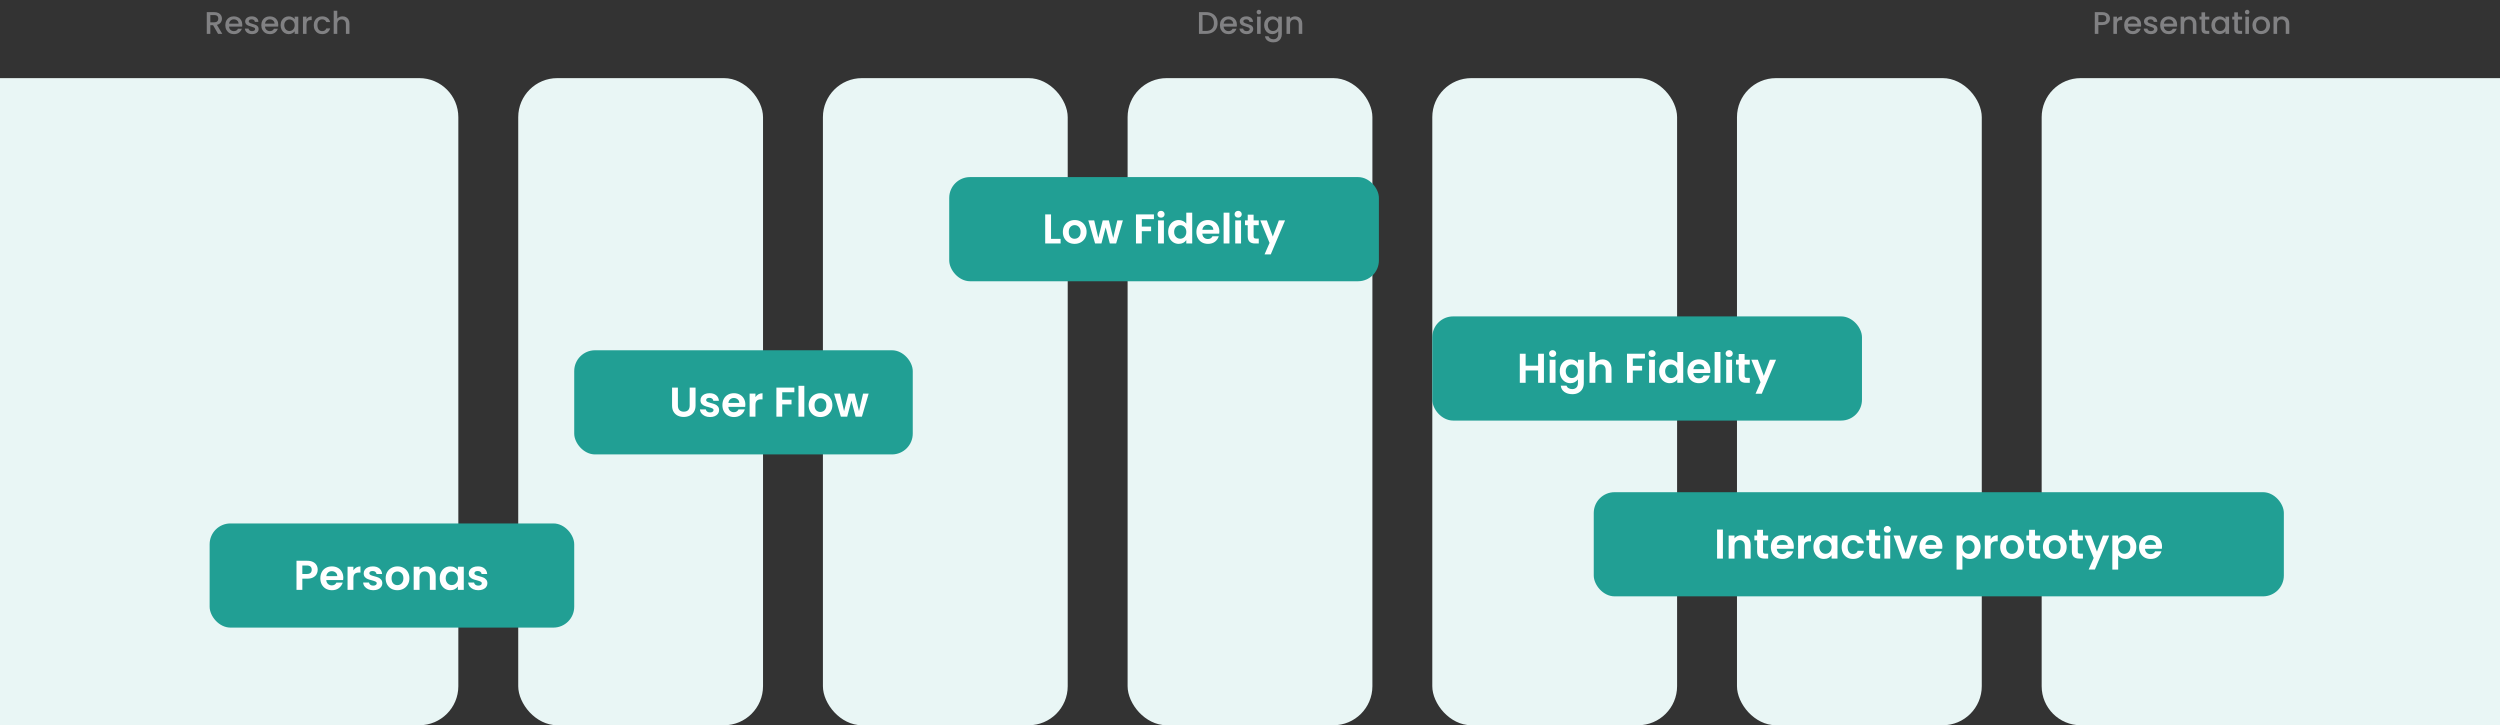 <svg width="1920" height="557" viewBox="0 0 1920 557" fill="none" xmlns="http://www.w3.org/2000/svg">
<rect x="0" y="0" width="1920" height="557" fill="#333333" stroke="none"/>
<g clip-path="url(#clip0_1638_24945)">
<path d="M0 60H322C338.569 60 352 73.431 352 90V527C352 543.569 338.569 557 322 557H0V60Z" fill="#E9F6F5"/>
<rect x="398" y="60" width="188" height="497" rx="30" fill="#E9F6F5"/>
<rect x="632" y="60" width="188" height="497" rx="30" fill="#E9F6F5"/>
<rect x="866" y="60" width="188" height="497" rx="30" fill="#E9F6F5"/>
<rect x="1100" y="60" width="188" height="497" rx="30" fill="#E9F6F5"/>
<rect x="1334" y="60" width="188" height="497" rx="30" fill="#E9F6F5"/>
<path d="M1920 60H1598C1581.43 60 1568 73.431 1568 90V527C1568 543.569 1581.43 557 1598 557H1920V60Z" fill="#E9F6F5"/>
</g>
<path d="M167.464 26L163.624 19.328H161.536V26H158.8V9.32H164.56C165.84 9.32 166.92 9.544 167.8 9.992C168.696 10.44 169.36 11.04 169.792 11.792C170.24 12.544 170.464 13.384 170.464 14.312C170.464 15.4 170.144 16.392 169.504 17.288C168.88 18.168 167.912 18.768 166.6 19.088L170.728 26H167.464ZM161.536 17.144H164.56C165.584 17.144 166.352 16.888 166.864 16.376C167.392 15.864 167.656 15.176 167.656 14.312C167.656 13.448 167.4 12.776 166.888 12.296C166.376 11.8 165.6 11.552 164.56 11.552H161.536V17.144ZM186.084 19.064C186.084 19.56 186.052 20.008 185.988 20.408H175.884C175.964 21.464 176.356 22.312 177.06 22.952C177.764 23.592 178.628 23.912 179.652 23.912C181.124 23.912 182.164 23.296 182.772 22.064H185.724C185.324 23.28 184.596 24.28 183.54 25.064C182.5 25.832 181.204 26.216 179.652 26.216C178.388 26.216 177.252 25.936 176.244 25.376C175.252 24.8 174.468 24 173.892 22.976C173.332 21.936 173.052 20.736 173.052 19.376C173.052 18.016 173.324 16.824 173.868 15.8C174.428 14.76 175.204 13.96 176.196 13.4C177.204 12.84 178.356 12.56 179.652 12.56C180.9 12.56 182.012 12.832 182.988 13.376C183.964 13.92 184.724 14.688 185.268 15.68C185.812 16.656 186.084 17.784 186.084 19.064ZM183.228 18.2C183.212 17.192 182.852 16.384 182.148 15.776C181.444 15.168 180.572 14.864 179.532 14.864C178.588 14.864 177.78 15.168 177.108 15.776C176.436 16.368 176.036 17.176 175.908 18.2H183.228ZM193.577 26.216C192.537 26.216 191.601 26.032 190.769 25.664C189.953 25.28 189.305 24.768 188.825 24.128C188.345 23.472 188.089 22.744 188.057 21.944H190.889C190.937 22.504 191.201 22.976 191.681 23.36C192.177 23.728 192.793 23.912 193.529 23.912C194.297 23.912 194.889 23.768 195.305 23.48C195.737 23.176 195.953 22.792 195.953 22.328C195.953 21.832 195.713 21.464 195.233 21.224C194.769 20.984 194.025 20.72 193.001 20.432C192.009 20.16 191.201 19.896 190.577 19.64C189.953 19.384 189.409 18.992 188.945 18.464C188.497 17.936 188.273 17.24 188.273 16.376C188.273 15.672 188.481 15.032 188.897 14.456C189.313 13.864 189.905 13.4 190.673 13.064C191.457 12.728 192.353 12.56 193.361 12.56C194.865 12.56 196.073 12.944 196.985 13.712C197.913 14.464 198.409 15.496 198.473 16.808H195.737C195.689 16.216 195.449 15.744 195.017 15.392C194.585 15.04 194.001 14.864 193.265 14.864C192.545 14.864 191.993 15 191.609 15.272C191.225 15.544 191.033 15.904 191.033 16.352C191.033 16.704 191.161 17 191.417 17.24C191.673 17.48 191.985 17.672 192.353 17.816C192.721 17.944 193.265 18.112 193.985 18.32C194.945 18.576 195.729 18.84 196.337 19.112C196.961 19.368 197.497 19.752 197.945 20.264C198.393 20.776 198.625 21.456 198.641 22.304C198.641 23.056 198.433 23.728 198.017 24.32C197.601 24.912 197.009 25.376 196.241 25.712C195.489 26.048 194.601 26.216 193.577 26.216ZM213.717 19.064C213.717 19.56 213.685 20.008 213.621 20.408H203.517C203.597 21.464 203.989 22.312 204.693 22.952C205.397 23.592 206.261 23.912 207.285 23.912C208.757 23.912 209.797 23.296 210.405 22.064H213.357C212.957 23.28 212.229 24.28 211.173 25.064C210.133 25.832 208.837 26.216 207.285 26.216C206.021 26.216 204.885 25.936 203.877 25.376C202.885 24.8 202.101 24 201.525 22.976C200.965 21.936 200.685 20.736 200.685 19.376C200.685 18.016 200.957 16.824 201.501 15.8C202.061 14.76 202.837 13.96 203.829 13.4C204.837 12.84 205.989 12.56 207.285 12.56C208.533 12.56 209.645 12.832 210.621 13.376C211.597 13.92 212.357 14.688 212.901 15.68C213.445 16.656 213.717 17.784 213.717 19.064ZM210.861 18.2C210.845 17.192 210.485 16.384 209.781 15.776C209.077 15.168 208.205 14.864 207.165 14.864C206.221 14.864 205.413 15.168 204.741 15.776C204.069 16.368 203.669 17.176 203.541 18.2H210.861ZM215.497 19.328C215.497 18 215.769 16.824 216.313 15.8C216.873 14.776 217.625 13.984 218.569 13.424C219.529 12.848 220.585 12.56 221.737 12.56C222.777 12.56 223.681 12.768 224.449 13.184C225.233 13.584 225.857 14.088 226.321 14.696V12.776H229.081V26H226.321V24.032C225.857 24.656 225.225 25.176 224.425 25.592C223.625 26.008 222.713 26.216 221.689 26.216C220.553 26.216 219.513 25.928 218.569 25.352C217.625 24.76 216.873 23.944 216.313 22.904C215.769 21.848 215.497 20.656 215.497 19.328ZM226.321 19.376C226.321 18.464 226.129 17.672 225.745 17C225.377 16.328 224.889 15.816 224.281 15.464C223.673 15.112 223.017 14.936 222.313 14.936C221.609 14.936 220.953 15.112 220.345 15.464C219.737 15.8 219.241 16.304 218.857 16.976C218.489 17.632 218.305 18.416 218.305 19.328C218.305 20.24 218.489 21.04 218.857 21.728C219.241 22.416 219.737 22.944 220.345 23.312C220.969 23.664 221.625 23.84 222.313 23.84C223.017 23.84 223.673 23.664 224.281 23.312C224.889 22.96 225.377 22.448 225.745 21.776C226.129 21.088 226.321 20.288 226.321 19.376ZM235.411 14.696C235.811 14.024 236.339 13.504 236.995 13.136C237.667 12.752 238.459 12.56 239.371 12.56V15.392H238.675C237.603 15.392 236.787 15.664 236.227 16.208C235.683 16.752 235.411 17.696 235.411 19.04V26H232.675V12.776H235.411V14.696ZM240.974 19.376C240.974 18.016 241.246 16.824 241.79 15.8C242.35 14.76 243.118 13.96 244.094 13.4C245.07 12.84 246.19 12.56 247.454 12.56C249.054 12.56 250.374 12.944 251.414 13.712C252.47 14.464 253.182 15.544 253.55 16.952H250.598C250.358 16.296 249.974 15.784 249.446 15.416C248.918 15.048 248.254 14.864 247.454 14.864C246.334 14.864 245.438 15.264 244.766 16.064C244.11 16.848 243.782 17.952 243.782 19.376C243.782 20.8 244.11 21.912 244.766 22.712C245.438 23.512 246.334 23.912 247.454 23.912C249.038 23.912 250.086 23.216 250.598 21.824H253.55C253.166 23.168 252.446 24.24 251.39 25.04C250.334 25.824 249.022 26.216 247.454 26.216C246.19 26.216 245.07 25.936 244.094 25.376C243.118 24.8 242.35 24 241.79 22.976C241.246 21.936 240.974 20.736 240.974 19.376ZM263.117 12.56C264.125 12.56 265.021 12.776 265.805 13.208C266.605 13.64 267.229 14.28 267.677 15.128C268.141 15.976 268.373 17 268.373 18.2V26H265.661V18.608C265.661 17.424 265.365 16.52 264.773 15.896C264.181 15.256 263.373 14.936 262.349 14.936C261.325 14.936 260.509 15.256 259.901 15.896C259.309 16.52 259.013 17.424 259.013 18.608V26H256.277V8.24H259.013V14.312C259.477 13.752 260.061 13.32 260.765 13.016C261.485 12.712 262.269 12.56 263.117 12.56Z" fill="#818183"/>
<path d="M926.248 9.32C928.024 9.32 929.576 9.664 930.904 10.352C932.248 11.024 933.28 12 934 13.28C934.736 14.544 935.104 16.024 935.104 17.72C935.104 19.416 934.736 20.888 934 22.136C933.28 23.384 932.248 24.344 930.904 25.016C929.576 25.672 928.024 26 926.248 26H920.8V9.32H926.248ZM926.248 23.768C928.2 23.768 929.696 23.24 930.736 22.184C931.776 21.128 932.296 19.64 932.296 17.72C932.296 15.784 931.776 14.272 930.736 13.184C929.696 12.096 928.2 11.552 926.248 11.552H923.536V23.768H926.248ZM949.936 19.064C949.936 19.56 949.904 20.008 949.84 20.408H939.736C939.816 21.464 940.208 22.312 940.912 22.952C941.616 23.592 942.48 23.912 943.504 23.912C944.976 23.912 946.016 23.296 946.624 22.064H949.576C949.176 23.28 948.448 24.28 947.392 25.064C946.352 25.832 945.056 26.216 943.504 26.216C942.24 26.216 941.104 25.936 940.096 25.376C939.104 24.8 938.32 24 937.744 22.976C937.184 21.936 936.904 20.736 936.904 19.376C936.904 18.016 937.176 16.824 937.72 15.8C938.28 14.76 939.056 13.96 940.048 13.4C941.056 12.84 942.208 12.56 943.504 12.56C944.752 12.56 945.864 12.832 946.84 13.376C947.816 13.92 948.576 14.688 949.12 15.68C949.664 16.656 949.936 17.784 949.936 19.064ZM947.08 18.2C947.064 17.192 946.704 16.384 946 15.776C945.296 15.168 944.424 14.864 943.384 14.864C942.44 14.864 941.632 15.168 940.96 15.776C940.288 16.368 939.888 17.176 939.76 18.2H947.08ZM957.428 26.216C956.388 26.216 955.452 26.032 954.62 25.664C953.804 25.28 953.156 24.768 952.676 24.128C952.196 23.472 951.94 22.744 951.908 21.944H954.74C954.788 22.504 955.052 22.976 955.532 23.36C956.028 23.728 956.644 23.912 957.38 23.912C958.148 23.912 958.74 23.768 959.156 23.48C959.588 23.176 959.804 22.792 959.804 22.328C959.804 21.832 959.564 21.464 959.084 21.224C958.62 20.984 957.876 20.72 956.852 20.432C955.86 20.16 955.052 19.896 954.428 19.64C953.804 19.384 953.26 18.992 952.796 18.464C952.348 17.936 952.124 17.24 952.124 16.376C952.124 15.672 952.332 15.032 952.748 14.456C953.164 13.864 953.756 13.4 954.524 13.064C955.308 12.728 956.204 12.56 957.212 12.56C958.716 12.56 959.924 12.944 960.836 13.712C961.764 14.464 962.26 15.496 962.324 16.808H959.588C959.54 16.216 959.3 15.744 958.868 15.392C958.436 15.04 957.852 14.864 957.116 14.864C956.396 14.864 955.844 15 955.46 15.272C955.076 15.544 954.884 15.904 954.884 16.352C954.884 16.704 955.012 17 955.268 17.24C955.524 17.48 955.836 17.672 956.204 17.816C956.572 17.944 957.116 18.112 957.836 18.32C958.796 18.576 959.58 18.84 960.188 19.112C960.812 19.368 961.348 19.752 961.796 20.264C962.244 20.776 962.476 21.456 962.492 22.304C962.492 23.056 962.284 23.728 961.868 24.32C961.452 24.912 960.86 25.376 960.092 25.712C959.34 26.048 958.452 26.216 957.428 26.216ZM966.84 11.024C966.344 11.024 965.928 10.856 965.592 10.52C965.256 10.184 965.088 9.768 965.088 9.272C965.088 8.776 965.256 8.36 965.592 8.024C965.928 7.688 966.344 7.52 966.84 7.52C967.32 7.52 967.728 7.688 968.064 8.024C968.4 8.36 968.568 8.776 968.568 9.272C968.568 9.768 968.4 10.184 968.064 10.52C967.728 10.856 967.32 11.024 966.84 11.024ZM968.184 12.776V26H965.448V12.776H968.184ZM977.105 12.56C978.129 12.56 979.033 12.768 979.817 13.184C980.617 13.584 981.241 14.088 981.689 14.696V12.776H984.449V26.216C984.449 27.432 984.193 28.512 983.681 29.456C983.169 30.416 982.425 31.168 981.449 31.712C980.489 32.256 979.337 32.528 977.993 32.528C976.201 32.528 974.713 32.104 973.529 31.256C972.345 30.424 971.673 29.288 971.513 27.848H974.225C974.433 28.536 974.873 29.088 975.545 29.504C976.233 29.936 977.049 30.152 977.993 30.152C979.097 30.152 979.985 29.816 980.657 29.144C981.345 28.472 981.689 27.496 981.689 26.216V24.008C981.225 24.632 980.593 25.16 979.793 25.592C979.009 26.008 978.113 26.216 977.105 26.216C975.953 26.216 974.897 25.928 973.937 25.352C972.993 24.76 972.241 23.944 971.681 22.904C971.137 21.848 970.865 20.656 970.865 19.328C970.865 18 971.137 16.824 971.681 15.8C972.241 14.776 972.993 13.984 973.937 13.424C974.897 12.848 975.953 12.56 977.105 12.56ZM981.689 19.376C981.689 18.464 981.497 17.672 981.113 17C980.745 16.328 980.257 15.816 979.649 15.464C979.041 15.112 978.385 14.936 977.681 14.936C976.977 14.936 976.321 15.112 975.713 15.464C975.105 15.8 974.609 16.304 974.225 16.976C973.857 17.632 973.673 18.416 973.673 19.328C973.673 20.24 973.857 21.04 974.225 21.728C974.609 22.416 975.105 22.944 975.713 23.312C976.337 23.664 976.993 23.84 977.681 23.84C978.385 23.84 979.041 23.664 979.649 23.312C980.257 22.96 980.745 22.448 981.113 21.776C981.497 21.088 981.689 20.288 981.689 19.376ZM994.714 12.56C995.754 12.56 996.682 12.776 997.498 13.208C998.33 13.64 998.978 14.28 999.442 15.128C999.906 15.976 1000.14 17 1000.14 18.2V26H997.426V18.608C997.426 17.424 997.13 16.52 996.538 15.896C995.946 15.256 995.138 14.936 994.114 14.936C993.09 14.936 992.274 15.256 991.666 15.896C991.074 16.52 990.778 17.424 990.778 18.608V26H988.042V12.776H990.778V14.288C991.226 13.744 991.794 13.32 992.482 13.016C993.186 12.712 993.93 12.56 994.714 12.56Z" fill="#818183"/>
<path d="M1620.46 14.288C1620.46 15.136 1620.26 15.936 1619.86 16.688C1619.46 17.44 1618.82 18.056 1617.94 18.536C1617.06 19 1615.94 19.232 1614.56 19.232H1611.54V26H1608.8V9.32H1614.56C1615.84 9.32 1616.92 9.544 1617.8 9.992C1618.7 10.424 1619.36 11.016 1619.79 11.768C1620.24 12.52 1620.46 13.36 1620.46 14.288ZM1614.56 17C1615.6 17 1616.38 16.768 1616.89 16.304C1617.4 15.824 1617.66 15.152 1617.66 14.288C1617.66 12.464 1616.62 11.552 1614.56 11.552H1611.54V17H1614.56ZM1625.81 14.696C1626.21 14.024 1626.74 13.504 1627.39 13.136C1628.07 12.752 1628.86 12.56 1629.77 12.56V15.392H1629.07C1628 15.392 1627.19 15.664 1626.63 16.208C1626.08 16.752 1625.81 17.696 1625.81 19.04V26H1623.07V12.776H1625.81V14.696ZM1644.4 19.064C1644.4 19.56 1644.37 20.008 1644.31 20.408H1634.2C1634.28 21.464 1634.68 22.312 1635.38 22.952C1636.08 23.592 1636.95 23.912 1637.97 23.912C1639.44 23.912 1640.48 23.296 1641.09 22.064H1644.04C1643.64 23.28 1642.92 24.28 1641.86 25.064C1640.82 25.832 1639.52 26.216 1637.97 26.216C1636.71 26.216 1635.57 25.936 1634.56 25.376C1633.57 24.8 1632.79 24 1632.21 22.976C1631.65 21.936 1631.37 20.736 1631.37 19.376C1631.37 18.016 1631.64 16.824 1632.19 15.8C1632.75 14.76 1633.52 13.96 1634.52 13.4C1635.52 12.84 1636.68 12.56 1637.97 12.56C1639.22 12.56 1640.33 12.832 1641.31 13.376C1642.28 13.92 1643.04 14.688 1643.59 15.68C1644.13 16.656 1644.4 17.784 1644.4 19.064ZM1641.55 18.2C1641.53 17.192 1641.17 16.384 1640.47 15.776C1639.76 15.168 1638.89 14.864 1637.85 14.864C1636.91 14.864 1636.1 15.168 1635.43 15.776C1634.76 16.368 1634.36 17.176 1634.23 18.2H1641.55ZM1651.9 26.216C1650.86 26.216 1649.92 26.032 1649.09 25.664C1648.27 25.28 1647.62 24.768 1647.14 24.128C1646.66 23.472 1646.41 22.744 1646.38 21.944H1649.21C1649.26 22.504 1649.52 22.976 1650 23.36C1650.5 23.728 1651.11 23.912 1651.85 23.912C1652.62 23.912 1653.21 23.768 1653.62 23.48C1654.06 23.176 1654.27 22.792 1654.27 22.328C1654.27 21.832 1654.03 21.464 1653.55 21.224C1653.09 20.984 1652.34 20.72 1651.32 20.432C1650.33 20.16 1649.52 19.896 1648.9 19.64C1648.27 19.384 1647.73 18.992 1647.26 18.464C1646.82 17.936 1646.59 17.24 1646.59 16.376C1646.59 15.672 1646.8 15.032 1647.22 14.456C1647.63 13.864 1648.22 13.4 1648.99 13.064C1649.78 12.728 1650.67 12.56 1651.68 12.56C1653.18 12.56 1654.39 12.944 1655.3 13.712C1656.23 14.464 1656.73 15.496 1656.79 16.808H1654.06C1654.01 16.216 1653.77 15.744 1653.34 15.392C1652.9 15.04 1652.32 14.864 1651.58 14.864C1650.86 14.864 1650.31 15 1649.93 15.272C1649.54 15.544 1649.35 15.904 1649.35 16.352C1649.35 16.704 1649.48 17 1649.74 17.24C1649.99 17.48 1650.3 17.672 1650.67 17.816C1651.04 17.944 1651.58 18.112 1652.3 18.32C1653.26 18.576 1654.05 18.84 1654.66 19.112C1655.28 19.368 1655.82 19.752 1656.26 20.264C1656.71 20.776 1656.94 21.456 1656.96 22.304C1656.96 23.056 1656.75 23.728 1656.34 24.32C1655.92 24.912 1655.33 25.376 1654.56 25.712C1653.81 26.048 1652.92 26.216 1651.9 26.216ZM1672.04 19.064C1672.04 19.56 1672.01 20.008 1671.94 20.408H1661.84C1661.92 21.464 1662.31 22.312 1663.01 22.952C1663.72 23.592 1664.58 23.912 1665.61 23.912C1667.08 23.912 1668.12 23.296 1668.73 22.064H1671.68C1671.28 23.28 1670.55 24.28 1669.49 25.064C1668.45 25.832 1667.16 26.216 1665.61 26.216C1664.34 26.216 1663.21 25.936 1662.2 25.376C1661.21 24.8 1660.42 24 1659.85 22.976C1659.29 21.936 1659.01 20.736 1659.01 19.376C1659.01 18.016 1659.28 16.824 1659.82 15.8C1660.38 14.76 1661.16 13.96 1662.15 13.4C1663.16 12.84 1664.31 12.56 1665.61 12.56C1666.85 12.56 1667.97 12.832 1668.94 13.376C1669.92 13.92 1670.68 14.688 1671.22 15.68C1671.77 16.656 1672.04 17.784 1672.04 19.064ZM1669.18 18.2C1669.17 17.192 1668.81 16.384 1668.1 15.776C1667.4 15.168 1666.53 14.864 1665.49 14.864C1664.54 14.864 1663.73 15.168 1663.06 15.776C1662.39 16.368 1661.99 17.176 1661.86 18.2H1669.18ZM1681.4 12.56C1682.44 12.56 1683.37 12.776 1684.19 13.208C1685.02 13.64 1685.67 14.28 1686.13 15.128C1686.59 15.976 1686.83 17 1686.83 18.2V26H1684.11V18.608C1684.11 17.424 1683.82 16.52 1683.23 15.896C1682.63 15.256 1681.83 14.936 1680.8 14.936C1679.78 14.936 1678.96 15.256 1678.35 15.896C1677.76 16.52 1677.47 17.424 1677.47 18.608V26H1674.73V12.776H1677.47V14.288C1677.91 13.744 1678.48 13.32 1679.17 13.016C1679.87 12.712 1680.62 12.56 1681.4 12.56ZM1693.51 15.008V22.328C1693.51 22.824 1693.62 23.184 1693.84 23.408C1694.08 23.616 1694.48 23.72 1695.04 23.72H1696.72V26H1694.56C1693.33 26 1692.39 25.712 1691.73 25.136C1691.08 24.56 1690.75 23.624 1690.75 22.328V15.008H1689.19V12.776H1690.75V9.488H1693.51V12.776H1696.72V15.008H1693.51ZM1698.33 19.328C1698.33 18 1698.61 16.824 1699.15 15.8C1699.71 14.776 1700.46 13.984 1701.41 13.424C1702.37 12.848 1703.42 12.56 1704.57 12.56C1705.61 12.56 1706.52 12.768 1707.29 13.184C1708.07 13.584 1708.69 14.088 1709.16 14.696V12.776H1711.92V26H1709.16V24.032C1708.69 24.656 1708.06 25.176 1707.26 25.592C1706.46 26.008 1705.55 26.216 1704.53 26.216C1703.39 26.216 1702.35 25.928 1701.41 25.352C1700.46 24.76 1699.71 23.944 1699.15 22.904C1698.61 21.848 1698.33 20.656 1698.33 19.328ZM1709.16 19.376C1709.16 18.464 1708.97 17.672 1708.58 17C1708.21 16.328 1707.73 15.816 1707.12 15.464C1706.51 15.112 1705.85 14.936 1705.15 14.936C1704.45 14.936 1703.79 15.112 1703.18 15.464C1702.57 15.8 1702.08 16.304 1701.69 16.976C1701.33 17.632 1701.14 18.416 1701.14 19.328C1701.14 20.24 1701.33 21.04 1701.69 21.728C1702.08 22.416 1702.57 22.944 1703.18 23.312C1703.81 23.664 1704.46 23.84 1705.15 23.84C1705.85 23.84 1706.51 23.664 1707.12 23.312C1707.73 22.96 1708.21 22.448 1708.58 21.776C1708.97 21.088 1709.16 20.288 1709.16 19.376ZM1718.7 15.008V22.328C1718.7 22.824 1718.81 23.184 1719.04 23.408C1719.28 23.616 1719.68 23.72 1720.24 23.72H1721.92V26H1719.76C1718.53 26 1717.58 25.712 1716.93 25.136C1716.27 24.56 1715.94 23.624 1715.94 22.328V15.008H1714.38V12.776H1715.94V9.488H1718.7V12.776H1721.92V15.008H1718.7ZM1725.83 11.024C1725.34 11.024 1724.92 10.856 1724.58 10.52C1724.25 10.184 1724.08 9.768 1724.08 9.272C1724.08 8.776 1724.25 8.36 1724.58 8.024C1724.92 7.688 1725.34 7.52 1725.83 7.52C1726.31 7.52 1726.72 7.688 1727.06 8.024C1727.39 8.36 1727.56 8.776 1727.56 9.272C1727.56 9.768 1727.39 10.184 1727.06 10.52C1726.72 10.856 1726.31 11.024 1725.83 11.024ZM1727.18 12.776V26H1724.44V12.776H1727.18ZM1736.5 26.216C1735.26 26.216 1734.13 25.936 1733.12 25.376C1732.11 24.8 1731.32 24 1730.74 22.976C1730.17 21.936 1729.88 20.736 1729.88 19.376C1729.88 18.032 1730.18 16.84 1730.77 15.8C1731.36 14.76 1732.17 13.96 1733.19 13.4C1734.22 12.84 1735.36 12.56 1736.62 12.56C1737.89 12.56 1739.03 12.84 1740.06 13.4C1741.08 13.96 1741.89 14.76 1742.48 15.8C1743.07 16.84 1743.37 18.032 1743.37 19.376C1743.37 20.72 1743.06 21.912 1742.46 22.952C1741.85 23.992 1741.02 24.8 1739.96 25.376C1738.92 25.936 1737.77 26.216 1736.5 26.216ZM1736.5 23.84C1737.21 23.84 1737.86 23.672 1738.47 23.336C1739.1 23 1739.6 22.496 1739.98 21.824C1740.37 21.152 1740.56 20.336 1740.56 19.376C1740.56 18.416 1740.38 17.608 1740.01 16.952C1739.64 16.28 1739.15 15.776 1738.54 15.44C1737.94 15.104 1737.28 14.936 1736.58 14.936C1735.87 14.936 1735.22 15.104 1734.61 15.44C1734.02 15.776 1733.54 16.28 1733.19 16.952C1732.84 17.608 1732.66 18.416 1732.66 19.376C1732.66 20.8 1733.02 21.904 1733.74 22.688C1734.48 23.456 1735.4 23.84 1736.5 23.84ZM1752.75 12.56C1753.79 12.56 1754.71 12.776 1755.53 13.208C1756.36 13.64 1757.01 14.28 1757.47 15.128C1757.94 15.976 1758.17 17 1758.17 18.2V26H1755.46V18.608C1755.46 17.424 1755.16 16.52 1754.57 15.896C1753.98 15.256 1753.17 14.936 1752.15 14.936C1751.12 14.936 1750.31 15.256 1749.7 15.896C1749.11 16.52 1748.81 17.424 1748.81 18.608V26H1746.07V12.776H1748.81V14.288C1749.26 13.744 1749.83 13.32 1750.51 13.016C1751.22 12.712 1751.96 12.56 1752.75 12.56Z" fill="#818183"/>
<rect x="161" y="402" width="280" height="80" rx="16" fill="#219F94"/>
<path d="M243.996 437.576C243.996 438.771 243.708 439.891 243.132 440.936C242.577 441.981 241.692 442.824 240.476 443.464C239.281 444.104 237.767 444.424 235.932 444.424H232.188V453H227.708V430.664H235.932C237.66 430.664 239.132 430.963 240.348 431.56C241.564 432.157 242.471 432.979 243.068 434.024C243.687 435.069 243.996 436.253 243.996 437.576ZM235.74 440.808C236.977 440.808 237.895 440.531 238.492 439.976C239.089 439.4 239.388 438.6 239.388 437.576C239.388 435.4 238.172 434.312 235.74 434.312H232.188V440.808H235.74ZM263.657 443.752C263.657 444.392 263.614 444.968 263.529 445.48H250.569C250.675 446.76 251.123 447.763 251.913 448.488C252.702 449.213 253.673 449.576 254.825 449.576C256.489 449.576 257.673 448.861 258.377 447.432H263.209C262.697 449.139 261.715 450.547 260.265 451.656C258.814 452.744 257.033 453.288 254.921 453.288C253.214 453.288 251.678 452.915 250.313 452.168C248.969 451.4 247.913 450.323 247.145 448.936C246.398 447.549 246.025 445.949 246.025 444.136C246.025 442.301 246.398 440.691 247.145 439.304C247.891 437.917 248.937 436.851 250.281 436.104C251.625 435.357 253.171 434.984 254.921 434.984C256.606 434.984 258.11 435.347 259.433 436.072C260.777 436.797 261.811 437.832 262.537 439.176C263.283 440.499 263.657 442.024 263.657 443.752ZM259.017 442.472C258.995 441.32 258.579 440.403 257.769 439.72C256.958 439.016 255.966 438.664 254.793 438.664C253.683 438.664 252.745 439.005 251.977 439.688C251.23 440.349 250.771 441.277 250.601 442.472H259.017ZM271.407 438.024C271.983 437.085 272.729 436.349 273.647 435.816C274.585 435.283 275.652 435.016 276.847 435.016V439.72H275.663C274.255 439.72 273.188 440.051 272.463 440.712C271.759 441.373 271.407 442.525 271.407 444.168V453H266.927V435.272H271.407V438.024ZM286.648 453.288C285.198 453.288 283.896 453.032 282.744 452.52C281.592 451.987 280.675 451.272 279.992 450.376C279.331 449.48 278.968 448.488 278.904 447.4H283.416C283.502 448.083 283.832 448.648 284.408 449.096C285.006 449.544 285.742 449.768 286.616 449.768C287.47 449.768 288.131 449.597 288.6 449.256C289.091 448.915 289.336 448.477 289.336 447.944C289.336 447.368 289.038 446.941 288.44 446.664C287.864 446.365 286.936 446.045 285.656 445.704C284.334 445.384 283.246 445.053 282.392 444.712C281.56 444.371 280.835 443.848 280.216 443.144C279.619 442.44 279.32 441.491 279.32 440.296C279.32 439.315 279.598 438.419 280.152 437.608C280.728 436.797 281.539 436.157 282.584 435.688C283.651 435.219 284.899 434.984 286.328 434.984C288.44 434.984 290.126 435.517 291.384 436.584C292.643 437.629 293.336 439.048 293.464 440.84H289.176C289.112 440.136 288.814 439.581 288.28 439.176C287.768 438.749 287.075 438.536 286.2 438.536C285.39 438.536 284.76 438.685 284.312 438.984C283.886 439.283 283.672 439.699 283.672 440.232C283.672 440.829 283.971 441.288 284.568 441.608C285.166 441.907 286.094 442.216 287.352 442.536C288.632 442.856 289.688 443.187 290.52 443.528C291.352 443.869 292.067 444.403 292.664 445.128C293.283 445.832 293.603 446.771 293.624 447.944C293.624 448.968 293.336 449.885 292.76 450.696C292.206 451.507 291.395 452.147 290.328 452.616C289.283 453.064 288.056 453.288 286.648 453.288ZM305.174 453.288C303.467 453.288 301.931 452.915 300.566 452.168C299.2 451.4 298.123 450.323 297.334 448.936C296.566 447.549 296.182 445.949 296.182 444.136C296.182 442.323 296.576 440.723 297.366 439.336C298.176 437.949 299.275 436.883 300.662 436.136C302.048 435.368 303.595 434.984 305.302 434.984C307.008 434.984 308.555 435.368 309.942 436.136C311.328 436.883 312.416 437.949 313.206 439.336C314.016 440.723 314.422 442.323 314.422 444.136C314.422 445.949 314.006 447.549 313.174 448.936C312.363 450.323 311.254 451.4 309.846 452.168C308.459 452.915 306.902 453.288 305.174 453.288ZM305.174 449.384C305.984 449.384 306.742 449.192 307.446 448.808C308.171 448.403 308.747 447.805 309.174 447.016C309.6 446.227 309.814 445.267 309.814 444.136C309.814 442.451 309.366 441.16 308.47 440.264C307.595 439.347 306.518 438.888 305.238 438.888C303.958 438.888 302.88 439.347 302.006 440.264C301.152 441.16 300.726 442.451 300.726 444.136C300.726 445.821 301.142 447.123 301.974 448.04C302.827 448.936 303.894 449.384 305.174 449.384ZM327.532 435.016C329.644 435.016 331.351 435.688 332.652 437.032C333.953 438.355 334.604 440.211 334.604 442.6V453H330.124V443.208C330.124 441.8 329.772 440.723 329.068 439.976C328.364 439.208 327.404 438.824 326.188 438.824C324.951 438.824 323.969 439.208 323.244 439.976C322.54 440.723 322.188 441.8 322.188 443.208V453H317.708V435.272H322.188V437.48C322.785 436.712 323.543 436.115 324.46 435.688C325.399 435.24 326.423 435.016 327.532 435.016ZM337.712 444.072C337.712 442.28 338.064 440.691 338.768 439.304C339.494 437.917 340.464 436.851 341.68 436.104C342.918 435.357 344.294 434.984 345.808 434.984C347.131 434.984 348.283 435.251 349.264 435.784C350.267 436.317 351.067 436.989 351.664 437.8V435.272H356.176V453H351.664V450.408C351.088 451.24 350.288 451.933 349.264 452.488C348.262 453.021 347.099 453.288 345.776 453.288C344.283 453.288 342.918 452.904 341.68 452.136C340.464 451.368 339.494 450.291 338.768 448.904C338.064 447.496 337.712 445.885 337.712 444.072ZM351.664 444.136C351.664 443.048 351.451 442.12 351.024 441.352C350.598 440.563 350.022 439.965 349.296 439.56C348.571 439.133 347.792 438.92 346.96 438.92C346.128 438.92 345.36 439.123 344.656 439.528C343.952 439.933 343.376 440.531 342.928 441.32C342.502 442.088 342.288 443.005 342.288 444.072C342.288 445.139 342.502 446.077 342.928 446.888C343.376 447.677 343.952 448.285 344.656 448.712C345.382 449.139 346.15 449.352 346.96 449.352C347.792 449.352 348.571 449.149 349.296 448.744C350.022 448.317 350.598 447.72 351.024 446.952C351.451 446.163 351.664 445.224 351.664 444.136ZM367.336 453.288C365.885 453.288 364.584 453.032 363.432 452.52C362.28 451.987 361.362 451.272 360.68 450.376C360.018 449.48 359.656 448.488 359.592 447.4H364.104C364.189 448.083 364.52 448.648 365.096 449.096C365.693 449.544 366.429 449.768 367.304 449.768C368.157 449.768 368.818 449.597 369.288 449.256C369.778 448.915 370.024 448.477 370.024 447.944C370.024 447.368 369.725 446.941 369.128 446.664C368.552 446.365 367.624 446.045 366.344 445.704C365.021 445.384 363.933 445.053 363.08 444.712C362.248 444.371 361.522 443.848 360.904 443.144C360.306 442.44 360.008 441.491 360.008 440.296C360.008 439.315 360.285 438.419 360.84 437.608C361.416 436.797 362.226 436.157 363.272 435.688C364.338 435.219 365.586 434.984 367.016 434.984C369.128 434.984 370.813 435.517 372.072 436.584C373.33 437.629 374.024 439.048 374.152 440.84H369.864C369.8 440.136 369.501 439.581 368.968 439.176C368.456 438.749 367.762 438.536 366.888 438.536C366.077 438.536 365.448 438.685 365 438.984C364.573 439.283 364.36 439.699 364.36 440.232C364.36 440.829 364.658 441.288 365.256 441.608C365.853 441.907 366.781 442.216 368.04 442.536C369.32 442.856 370.376 443.187 371.208 443.528C372.04 443.869 372.754 444.403 373.352 445.128C373.97 445.832 374.29 446.771 374.312 447.944C374.312 448.968 374.024 449.885 373.448 450.696C372.893 451.507 372.082 452.147 371.016 452.616C369.97 453.064 368.744 453.288 367.336 453.288Z" fill="white"/>
<rect x="441" y="269" width="260" height="80" rx="16" fill="#219F94"/>
<path d="M520.624 297.664V311.488C520.624 313.003 521.019 314.165 521.808 314.976C522.597 315.765 523.707 316.16 525.136 316.16C526.587 316.16 527.707 315.765 528.496 314.976C529.285 314.165 529.68 313.003 529.68 311.488V297.664H534.192V311.456C534.192 313.355 533.776 314.965 532.944 316.288C532.133 317.589 531.035 318.571 529.648 319.232C528.283 319.893 526.757 320.224 525.072 320.224C523.408 320.224 521.893 319.893 520.528 319.232C519.184 318.571 518.117 317.589 517.328 316.288C516.539 314.965 516.144 313.355 516.144 311.456V297.664H520.624ZM545.305 320.288C543.854 320.288 542.553 320.032 541.401 319.52C540.249 318.987 539.331 318.272 538.649 317.376C537.987 316.48 537.625 315.488 537.561 314.4H542.073C542.158 315.083 542.489 315.648 543.065 316.096C543.662 316.544 544.398 316.768 545.273 316.768C546.126 316.768 546.787 316.597 547.257 316.256C547.747 315.915 547.993 315.477 547.993 314.944C547.993 314.368 547.694 313.941 547.097 313.664C546.521 313.365 545.593 313.045 544.312 312.704C542.99 312.384 541.902 312.053 541.049 311.712C540.217 311.371 539.491 310.848 538.873 310.144C538.275 309.44 537.977 308.491 537.977 307.296C537.977 306.315 538.254 305.419 538.809 304.608C539.385 303.797 540.195 303.157 541.241 302.688C542.307 302.219 543.555 301.984 544.985 301.984C547.097 301.984 548.782 302.517 550.041 303.584C551.299 304.629 551.993 306.048 552.121 307.84H547.833C547.769 307.136 547.47 306.581 546.937 306.176C546.425 305.749 545.731 305.536 544.857 305.536C544.046 305.536 543.417 305.685 542.969 305.984C542.542 306.283 542.329 306.699 542.329 307.232C542.329 307.829 542.627 308.288 543.225 308.608C543.822 308.907 544.75 309.216 546.009 309.536C547.289 309.856 548.345 310.187 549.177 310.528C550.009 310.869 550.723 311.403 551.321 312.128C551.939 312.832 552.259 313.771 552.281 314.944C552.281 315.968 551.993 316.885 551.417 317.696C550.862 318.507 550.051 319.147 548.985 319.616C547.939 320.064 546.713 320.288 545.305 320.288ZM572.438 310.752C572.438 311.392 572.395 311.968 572.31 312.48H559.35C559.457 313.76 559.905 314.763 560.694 315.488C561.483 316.213 562.454 316.576 563.606 316.576C565.27 316.576 566.454 315.861 567.158 314.432H571.99C571.478 316.139 570.497 317.547 569.046 318.656C567.595 319.744 565.814 320.288 563.702 320.288C561.995 320.288 560.459 319.915 559.094 319.168C557.75 318.4 556.694 317.323 555.926 315.936C555.179 314.549 554.806 312.949 554.806 311.136C554.806 309.301 555.179 307.691 555.926 306.304C556.673 304.917 557.718 303.851 559.062 303.104C560.406 302.357 561.953 301.984 563.702 301.984C565.387 301.984 566.891 302.347 568.214 303.072C569.558 303.797 570.593 304.832 571.318 306.176C572.065 307.499 572.438 309.024 572.438 310.752ZM567.798 309.472C567.777 308.32 567.361 307.403 566.55 306.72C565.739 306.016 564.747 305.664 563.574 305.664C562.465 305.664 561.526 306.005 560.758 306.688C560.011 307.349 559.553 308.277 559.382 309.472H567.798ZM580.188 305.024C580.764 304.085 581.511 303.349 582.428 302.816C583.367 302.283 584.433 302.016 585.628 302.016V306.72H584.444C583.036 306.72 581.969 307.051 581.244 307.712C580.54 308.373 580.188 309.525 580.188 311.168V320H575.708V302.272H580.188V305.024ZM610.062 297.664V301.28H600.751V307.008H607.887V310.56H600.751V320H596.271V297.664H610.062ZM617.719 296.32V320H613.239V296.32H617.719ZM630.018 320.288C628.311 320.288 626.775 319.915 625.41 319.168C624.044 318.4 622.967 317.323 622.178 315.936C621.41 314.549 621.026 312.949 621.026 311.136C621.026 309.323 621.42 307.723 622.21 306.336C623.02 304.949 624.119 303.883 625.506 303.136C626.892 302.368 628.439 301.984 630.146 301.984C631.852 301.984 633.399 302.368 634.786 303.136C636.172 303.883 637.26 304.949 638.05 306.336C638.86 307.723 639.266 309.323 639.266 311.136C639.266 312.949 638.85 314.549 638.017 315.936C637.207 317.323 636.098 318.4 634.69 319.168C633.303 319.915 631.746 320.288 630.018 320.288ZM630.018 316.384C630.828 316.384 631.586 316.192 632.29 315.808C633.015 315.403 633.591 314.805 634.018 314.016C634.444 313.227 634.658 312.267 634.658 311.136C634.658 309.451 634.21 308.16 633.314 307.264C632.439 306.347 631.362 305.888 630.082 305.888C628.802 305.888 627.724 306.347 626.85 307.264C625.996 308.16 625.57 309.451 625.57 311.136C625.57 312.821 625.986 314.123 626.818 315.04C627.671 315.936 628.738 316.384 630.018 316.384ZM667.128 302.272L661.944 320H657.112L653.88 307.616L650.648 320H645.784L640.568 302.272H645.112L648.248 315.776L651.64 302.272H656.376L659.704 315.744L662.84 302.272H667.128Z" fill="white"/>
<rect x="729" y="136" width="330" height="80" rx="16" fill="#219F94"/>
<path d="M807.188 183.448H814.548V187H802.708V164.664H807.188V183.448ZM825.268 187.288C823.561 187.288 822.025 186.915 820.66 186.168C819.294 185.4 818.217 184.323 817.428 182.936C816.66 181.549 816.276 179.949 816.276 178.136C816.276 176.323 816.67 174.723 817.46 173.336C818.27 171.949 819.369 170.883 820.756 170.136C822.142 169.368 823.689 168.984 825.396 168.984C827.102 168.984 828.649 169.368 830.036 170.136C831.422 170.883 832.51 171.949 833.3 173.336C834.11 174.723 834.516 176.323 834.516 178.136C834.516 179.949 834.1 181.549 833.267 182.936C832.457 184.323 831.348 185.4 829.94 186.168C828.553 186.915 826.996 187.288 825.268 187.288ZM825.268 183.384C826.078 183.384 826.836 183.192 827.54 182.808C828.265 182.403 828.841 181.805 829.268 181.016C829.694 180.227 829.908 179.267 829.908 178.136C829.908 176.451 829.46 175.16 828.564 174.264C827.689 173.347 826.612 172.888 825.332 172.888C824.052 172.888 822.974 173.347 822.1 174.264C821.246 175.16 820.82 176.451 820.82 178.136C820.82 179.821 821.236 181.123 822.068 182.04C822.921 182.936 823.988 183.384 825.268 183.384ZM862.378 169.272L857.194 187H852.362L849.13 174.616L845.898 187H841.034L835.818 169.272H840.362L843.498 182.776L846.89 169.272H851.626L854.954 182.744L858.09 169.272H862.378ZM886.219 164.664V168.28H876.907V174.008H884.043V177.56H876.907V187H872.427V164.664H886.219ZM891.668 167.16C890.878 167.16 890.217 166.915 889.684 166.424C889.172 165.912 888.916 165.283 888.916 164.536C888.916 163.789 889.172 163.171 889.684 162.68C890.217 162.168 890.878 161.912 891.668 161.912C892.457 161.912 893.108 162.168 893.62 162.68C894.153 163.171 894.42 163.789 894.42 164.536C894.42 165.283 894.153 165.912 893.62 166.424C893.108 166.915 892.457 167.16 891.668 167.16ZM893.876 169.272V187H889.396V169.272H893.876ZM897.15 178.072C897.15 176.28 897.502 174.691 898.206 173.304C898.931 171.917 899.912 170.851 901.15 170.104C902.387 169.357 903.763 168.984 905.278 168.984C906.43 168.984 907.528 169.24 908.574 169.752C909.619 170.243 910.451 170.904 911.07 171.736V163.32H915.614V187H911.07V184.376C910.515 185.251 909.736 185.955 908.734 186.488C907.731 187.021 906.568 187.288 905.246 187.288C903.752 187.288 902.387 186.904 901.15 186.136C899.912 185.368 898.931 184.291 898.206 182.904C897.502 181.496 897.15 179.885 897.15 178.072ZM911.102 178.136C911.102 177.048 910.888 176.12 910.462 175.352C910.035 174.563 909.459 173.965 908.734 173.56C908.008 173.133 907.23 172.92 906.398 172.92C905.566 172.92 904.798 173.123 904.094 173.528C903.39 173.933 902.814 174.531 902.366 175.32C901.939 176.088 901.726 177.005 901.726 178.072C901.726 179.139 901.939 180.077 902.366 180.888C902.814 181.677 903.39 182.285 904.094 182.712C904.819 183.139 905.587 183.352 906.398 183.352C907.23 183.352 908.008 183.149 908.734 182.744C909.459 182.317 910.035 181.72 910.462 180.952C910.888 180.163 911.102 179.224 911.102 178.136ZM936.469 177.752C936.469 178.392 936.427 178.968 936.341 179.48H923.381C923.488 180.76 923.936 181.763 924.725 182.488C925.515 183.213 926.485 183.576 927.637 183.576C929.301 183.576 930.485 182.861 931.189 181.432H936.021C935.509 183.139 934.528 184.547 933.077 185.656C931.627 186.744 929.845 187.288 927.733 187.288C926.027 187.288 924.491 186.915 923.125 186.168C921.781 185.4 920.725 184.323 919.957 182.936C919.211 181.549 918.837 179.949 918.837 178.136C918.837 176.301 919.211 174.691 919.957 173.304C920.704 171.917 921.749 170.851 923.093 170.104C924.437 169.357 925.984 168.984 927.733 168.984C929.419 168.984 930.923 169.347 932.245 170.072C933.589 170.797 934.624 171.832 935.349 173.176C936.096 174.499 936.469 176.024 936.469 177.752ZM931.829 176.472C931.808 175.32 931.392 174.403 930.581 173.72C929.771 173.016 928.779 172.664 927.605 172.664C926.496 172.664 925.557 173.005 924.789 173.688C924.043 174.349 923.584 175.277 923.413 176.472H931.829ZM944.219 163.32V187H939.739V163.32H944.219ZM950.918 167.16C950.128 167.16 949.467 166.915 948.934 166.424C948.422 165.912 948.166 165.283 948.166 164.536C948.166 163.789 948.422 163.171 948.934 162.68C949.467 162.168 950.128 161.912 950.918 161.912C951.707 161.912 952.358 162.168 952.87 162.68C953.403 163.171 953.67 163.789 953.67 164.536C953.67 165.283 953.403 165.912 952.87 166.424C952.358 166.915 951.707 167.16 950.918 167.16ZM953.126 169.272V187H948.646V169.272H953.126ZM962.768 172.952V181.528C962.768 182.125 962.906 182.563 963.184 182.84C963.482 183.096 963.973 183.224 964.656 183.224H966.736V187H963.92C960.144 187 958.256 185.165 958.256 181.496V172.952H956.144V169.272H958.256V164.888H962.768V169.272H966.736V172.952H962.768ZM986.918 169.272L975.942 195.384H971.174L975.014 186.552L967.91 169.272H972.934L977.51 181.656L982.15 169.272H986.918Z" fill="white"/>
<rect x="1100" y="243" width="330" height="80" rx="16" fill="#219F94"/>
<path d="M1185.74 271.664V294H1181.26V284.496H1171.69V294H1167.21V271.664H1171.69V280.848H1181.26V271.664H1185.74ZM1192.42 274.16C1191.63 274.16 1190.97 273.915 1190.43 273.424C1189.92 272.912 1189.67 272.283 1189.67 271.536C1189.67 270.789 1189.92 270.171 1190.43 269.68C1190.97 269.168 1191.63 268.912 1192.42 268.912C1193.21 268.912 1193.86 269.168 1194.37 269.68C1194.9 270.171 1195.17 270.789 1195.17 271.536C1195.17 272.283 1194.9 272.912 1194.37 273.424C1193.86 273.915 1193.21 274.16 1192.42 274.16ZM1194.63 276.272V294H1190.15V276.272H1194.63ZM1206 275.984C1207.32 275.984 1208.48 276.251 1209.48 276.784C1210.49 277.296 1211.28 277.968 1211.85 278.8V276.272H1216.36V294.128C1216.36 295.771 1216.03 297.232 1215.37 298.512C1214.71 299.813 1213.72 300.837 1212.4 301.584C1211.07 302.352 1209.47 302.736 1207.6 302.736C1205.08 302.736 1203.01 302.149 1201.39 300.976C1199.79 299.803 1198.88 298.203 1198.67 296.176H1203.12C1203.35 296.987 1203.85 297.627 1204.62 298.096C1205.41 298.587 1206.36 298.832 1207.47 298.832C1208.77 298.832 1209.83 298.437 1210.64 297.648C1211.45 296.88 1211.85 295.707 1211.85 294.128V291.376C1211.28 292.208 1210.48 292.901 1209.45 293.456C1208.45 294.011 1207.3 294.288 1206 294.288C1204.5 294.288 1203.14 293.904 1201.9 293.136C1200.66 292.368 1199.68 291.291 1198.96 289.904C1198.25 288.496 1197.9 286.885 1197.9 285.072C1197.9 283.28 1198.25 281.691 1198.96 280.304C1199.68 278.917 1200.65 277.851 1201.87 277.104C1203.11 276.357 1204.48 275.984 1206 275.984ZM1211.85 285.136C1211.85 284.048 1211.64 283.12 1211.21 282.352C1210.79 281.563 1210.21 280.965 1209.48 280.56C1208.76 280.133 1207.98 279.92 1207.15 279.92C1206.32 279.92 1205.55 280.123 1204.84 280.528C1204.14 280.933 1203.56 281.531 1203.12 282.32C1202.69 283.088 1202.48 284.005 1202.48 285.072C1202.48 286.139 1202.69 287.077 1203.12 287.888C1203.56 288.677 1204.14 289.285 1204.84 289.712C1205.57 290.139 1206.34 290.352 1207.15 290.352C1207.98 290.352 1208.76 290.149 1209.48 289.744C1210.21 289.317 1210.79 288.72 1211.21 287.952C1211.64 287.163 1211.85 286.224 1211.85 285.136ZM1230.72 276.016C1232.07 276.016 1233.26 276.315 1234.31 276.912C1235.35 277.488 1236.16 278.352 1236.74 279.504C1237.34 280.635 1237.64 282 1237.64 283.6V294H1233.16V284.208C1233.16 282.8 1232.8 281.723 1232.1 280.976C1231.4 280.208 1230.44 279.824 1229.22 279.824C1227.98 279.824 1227 280.208 1226.28 280.976C1225.57 281.723 1225.22 282.8 1225.22 284.208V294H1220.74V270.32H1225.22V278.48C1225.8 277.712 1226.56 277.115 1227.52 276.688C1228.48 276.24 1229.55 276.016 1230.72 276.016ZM1263.31 271.664V275.28H1254V281.008H1261.14V284.56H1254V294H1249.52V271.664H1263.31ZM1268.76 274.16C1267.97 274.16 1267.31 273.915 1266.78 273.424C1266.27 272.912 1266.01 272.283 1266.01 271.536C1266.01 270.789 1266.27 270.171 1266.78 269.68C1267.31 269.168 1267.97 268.912 1268.76 268.912C1269.55 268.912 1270.2 269.168 1270.71 269.68C1271.25 270.171 1271.51 270.789 1271.51 271.536C1271.51 272.283 1271.25 272.912 1270.71 273.424C1270.2 273.915 1269.55 274.16 1268.76 274.16ZM1270.97 276.272V294H1266.49V276.272H1270.97ZM1274.24 285.072C1274.24 283.28 1274.6 281.691 1275.3 280.304C1276.02 278.917 1277.01 277.851 1278.24 277.104C1279.48 276.357 1280.86 275.984 1282.37 275.984C1283.52 275.984 1284.62 276.24 1285.67 276.752C1286.71 277.243 1287.54 277.904 1288.16 278.736V270.32H1292.71V294H1288.16V291.376C1287.61 292.251 1286.83 292.955 1285.83 293.488C1284.82 294.021 1283.66 294.288 1282.34 294.288C1280.85 294.288 1279.48 293.904 1278.24 293.136C1277.01 292.368 1276.02 291.291 1275.3 289.904C1274.6 288.496 1274.24 286.885 1274.24 285.072ZM1288.2 285.136C1288.2 284.048 1287.98 283.12 1287.56 282.352C1287.13 281.563 1286.55 280.965 1285.83 280.56C1285.1 280.133 1284.32 279.92 1283.49 279.92C1282.66 279.92 1281.89 280.123 1281.19 280.528C1280.48 280.933 1279.91 281.531 1279.46 282.32C1279.03 283.088 1278.82 284.005 1278.82 285.072C1278.82 286.139 1279.03 287.077 1279.46 287.888C1279.91 288.677 1280.48 289.285 1281.19 289.712C1281.91 290.139 1282.68 290.352 1283.49 290.352C1284.32 290.352 1285.1 290.149 1285.83 289.744C1286.55 289.317 1287.13 288.72 1287.56 287.952C1287.98 287.163 1288.2 286.224 1288.2 285.136ZM1313.56 284.752C1313.56 285.392 1313.52 285.968 1313.44 286.48H1300.48C1300.58 287.76 1301.03 288.763 1301.82 289.488C1302.61 290.213 1303.58 290.576 1304.73 290.576C1306.4 290.576 1307.58 289.861 1308.28 288.432H1313.12C1312.6 290.139 1311.62 291.547 1310.17 292.656C1308.72 293.744 1306.94 294.288 1304.83 294.288C1303.12 294.288 1301.58 293.915 1300.22 293.168C1298.88 292.4 1297.82 291.323 1297.05 289.936C1296.3 288.549 1295.93 286.949 1295.93 285.136C1295.93 283.301 1296.3 281.691 1297.05 280.304C1297.8 278.917 1298.84 277.851 1300.19 277.104C1301.53 276.357 1303.08 275.984 1304.83 275.984C1306.51 275.984 1308.02 276.347 1309.34 277.072C1310.68 277.797 1311.72 278.832 1312.44 280.176C1313.19 281.499 1313.56 283.024 1313.56 284.752ZM1308.92 283.472C1308.9 282.32 1308.49 281.403 1307.68 280.72C1306.86 280.016 1305.87 279.664 1304.7 279.664C1303.59 279.664 1302.65 280.005 1301.88 280.688C1301.14 281.349 1300.68 282.277 1300.51 283.472H1308.92ZM1321.31 270.32V294H1316.83V270.32H1321.31ZM1328.01 274.16C1327.22 274.16 1326.56 273.915 1326.03 273.424C1325.52 272.912 1325.26 272.283 1325.26 271.536C1325.26 270.789 1325.52 270.171 1326.03 269.68C1326.56 269.168 1327.22 268.912 1328.01 268.912C1328.8 268.912 1329.45 269.168 1329.96 269.68C1330.5 270.171 1330.76 270.789 1330.76 271.536C1330.76 272.283 1330.5 272.912 1329.96 273.424C1329.45 273.915 1328.8 274.16 1328.01 274.16ZM1330.22 276.272V294H1325.74V276.272H1330.22ZM1339.86 279.952V288.528C1339.86 289.125 1340 289.563 1340.28 289.84C1340.58 290.096 1341.07 290.224 1341.75 290.224H1343.83V294H1341.01C1337.24 294 1335.35 292.165 1335.35 288.496V279.952H1333.24V276.272H1335.35V271.888H1339.86V276.272H1343.83V279.952H1339.86ZM1364.01 276.272L1353.04 302.384H1348.27L1352.11 293.552L1345 276.272H1350.03L1354.6 288.656L1359.24 276.272H1364.01Z" fill="white"/>
<rect x="1224" y="378" width="530" height="80" rx="16" fill="#219F94"/>
<path d="M1323.19 406.664V429H1318.71V406.664H1323.19ZM1337.44 411.016C1339.55 411.016 1341.26 411.688 1342.56 413.032C1343.86 414.355 1344.51 416.211 1344.51 418.6V429H1340.03V419.208C1340.03 417.8 1339.68 416.723 1338.97 415.976C1338.27 415.208 1337.31 414.824 1336.09 414.824C1334.86 414.824 1333.88 415.208 1333.15 415.976C1332.45 416.723 1332.09 417.8 1332.09 419.208V429H1327.61V411.272H1332.09V413.48C1332.69 412.712 1333.45 412.115 1334.37 411.688C1335.3 411.24 1336.33 411.016 1337.44 411.016ZM1353.99 414.952V423.528C1353.99 424.125 1354.13 424.563 1354.4 424.84C1354.7 425.096 1355.19 425.224 1355.87 425.224H1357.95V429H1355.14C1351.36 429 1349.47 427.165 1349.47 423.496V414.952H1347.36V411.272H1349.47V406.888H1353.99V411.272H1357.95V414.952H1353.99ZM1377.66 419.752C1377.66 420.392 1377.61 420.968 1377.53 421.48H1364.57C1364.68 422.76 1365.12 423.763 1365.91 424.488C1366.7 425.213 1367.67 425.576 1368.82 425.576C1370.49 425.576 1371.67 424.861 1372.38 423.432H1377.21C1376.7 425.139 1375.72 426.547 1374.26 427.656C1372.81 428.744 1371.03 429.288 1368.92 429.288C1367.21 429.288 1365.68 428.915 1364.31 428.168C1362.97 427.4 1361.91 426.323 1361.14 424.936C1360.4 423.549 1360.02 421.949 1360.02 420.136C1360.02 418.301 1360.4 416.691 1361.14 415.304C1361.89 413.917 1362.94 412.851 1364.28 412.104C1365.62 411.357 1367.17 410.984 1368.92 410.984C1370.61 410.984 1372.11 411.347 1373.43 412.072C1374.78 412.797 1375.81 413.832 1376.54 415.176C1377.28 416.499 1377.66 418.024 1377.66 419.752ZM1373.02 418.472C1373 417.32 1372.58 416.403 1371.77 415.72C1370.96 415.016 1369.97 414.664 1368.79 414.664C1367.68 414.664 1366.74 415.005 1365.98 415.688C1365.23 416.349 1364.77 417.277 1364.6 418.472H1373.02ZM1385.41 414.024C1385.98 413.085 1386.73 412.349 1387.65 411.816C1388.59 411.283 1389.65 411.016 1390.85 411.016V415.72H1389.66C1388.25 415.72 1387.19 416.051 1386.46 416.712C1385.76 417.373 1385.41 418.525 1385.41 420.168V429H1380.93V411.272H1385.41V414.024ZM1392.71 420.072C1392.71 418.28 1393.06 416.691 1393.77 415.304C1394.49 413.917 1395.46 412.851 1396.68 412.104C1397.92 411.357 1399.29 410.984 1400.81 410.984C1402.13 410.984 1403.28 411.251 1404.26 411.784C1405.27 412.317 1406.07 412.989 1406.66 413.8V411.272H1411.18V429H1406.66V426.408C1406.09 427.24 1405.29 427.933 1404.26 428.488C1403.26 429.021 1402.1 429.288 1400.78 429.288C1399.28 429.288 1397.92 428.904 1396.68 428.136C1395.46 427.368 1394.49 426.291 1393.77 424.904C1393.06 423.496 1392.71 421.885 1392.71 420.072ZM1406.66 420.136C1406.66 419.048 1406.45 418.12 1406.02 417.352C1405.6 416.563 1405.02 415.965 1404.3 415.56C1403.57 415.133 1402.79 414.92 1401.96 414.92C1401.13 414.92 1400.36 415.123 1399.66 415.528C1398.95 415.933 1398.38 416.531 1397.93 417.32C1397.5 418.088 1397.29 419.005 1397.29 420.072C1397.29 421.139 1397.5 422.077 1397.93 422.888C1398.38 423.677 1398.95 424.285 1399.66 424.712C1400.38 425.139 1401.15 425.352 1401.96 425.352C1402.79 425.352 1403.57 425.149 1404.3 424.744C1405.02 424.317 1405.6 423.72 1406.02 422.952C1406.45 422.163 1406.66 421.224 1406.66 420.136ZM1414.4 420.136C1414.4 418.301 1414.77 416.701 1415.52 415.336C1416.27 413.949 1417.3 412.883 1418.62 412.136C1419.95 411.368 1421.46 410.984 1423.17 410.984C1425.37 410.984 1427.18 411.539 1428.61 412.648C1430.06 413.736 1431.03 415.272 1431.52 417.256H1426.69C1426.43 416.488 1425.99 415.891 1425.38 415.464C1424.78 415.016 1424.03 414.792 1423.14 414.792C1421.86 414.792 1420.84 415.261 1420.1 416.2C1419.35 417.117 1418.98 418.429 1418.98 420.136C1418.98 421.821 1419.35 423.133 1420.1 424.072C1420.84 424.989 1421.86 425.448 1423.14 425.448C1424.95 425.448 1426.13 424.637 1426.69 423.016H1431.52C1431.03 424.936 1430.06 426.461 1428.61 427.592C1427.16 428.723 1425.34 429.288 1423.17 429.288C1421.46 429.288 1419.95 428.915 1418.62 428.168C1417.3 427.4 1416.27 426.333 1415.52 424.968C1414.77 423.581 1414.4 421.971 1414.4 420.136ZM1440.02 414.952V423.528C1440.02 424.125 1440.16 424.563 1440.43 424.84C1440.73 425.096 1441.22 425.224 1441.91 425.224H1443.99V429H1441.17C1437.39 429 1435.51 427.165 1435.51 423.496V414.952H1433.39V411.272H1435.51V406.888H1440.02V411.272H1443.99V414.952H1440.02ZM1449.48 409.16C1448.69 409.16 1448.03 408.915 1447.5 408.424C1446.98 407.912 1446.73 407.283 1446.73 406.536C1446.73 405.789 1446.98 405.171 1447.5 404.68C1448.03 404.168 1448.69 403.912 1449.48 403.912C1450.27 403.912 1450.92 404.168 1451.43 404.68C1451.97 405.171 1452.23 405.789 1452.23 406.536C1452.23 407.283 1451.97 407.912 1451.43 408.424C1450.92 408.915 1450.27 409.16 1449.48 409.16ZM1451.69 411.272V429H1447.21V411.272H1451.69ZM1463.51 424.872L1467.99 411.272H1472.75L1466.19 429H1460.75L1454.23 411.272H1459.03L1463.51 424.872ZM1491.75 419.752C1491.75 420.392 1491.71 420.968 1491.62 421.48H1478.66C1478.77 422.76 1479.22 423.763 1480.01 424.488C1480.8 425.213 1481.77 425.576 1482.92 425.576C1484.58 425.576 1485.77 424.861 1486.47 423.432H1491.3C1490.79 425.139 1489.81 426.547 1488.36 427.656C1486.91 428.744 1485.13 429.288 1483.01 429.288C1481.31 429.288 1479.77 428.915 1478.41 428.168C1477.06 427.4 1476.01 426.323 1475.24 424.936C1474.49 423.549 1474.12 421.949 1474.12 420.136C1474.12 418.301 1474.49 416.691 1475.24 415.304C1475.99 413.917 1477.03 412.851 1478.37 412.104C1479.72 411.357 1481.27 410.984 1483.01 410.984C1484.7 410.984 1486.2 411.347 1487.53 412.072C1488.87 412.797 1489.91 413.832 1490.63 415.176C1491.38 416.499 1491.75 418.024 1491.75 419.752ZM1487.11 418.472C1487.09 417.32 1486.67 416.403 1485.86 415.72C1485.05 415.016 1484.06 414.664 1482.89 414.664C1481.78 414.664 1480.84 415.005 1480.07 415.688C1479.32 416.349 1478.87 417.277 1478.69 418.472H1487.11ZM1507.13 413.832C1507.7 413.021 1508.49 412.349 1509.49 411.816C1510.52 411.261 1511.68 410.984 1512.98 410.984C1514.5 410.984 1515.86 411.357 1517.08 412.104C1518.31 412.851 1519.29 413.917 1519.99 415.304C1520.71 416.669 1521.08 418.259 1521.08 420.072C1521.08 421.885 1520.71 423.496 1519.99 424.904C1519.29 426.291 1518.31 427.368 1517.08 428.136C1515.86 428.904 1514.5 429.288 1512.98 429.288C1511.68 429.288 1510.53 429.021 1509.53 428.488C1508.54 427.955 1507.74 427.283 1507.13 426.472V437.448H1502.65V411.272H1507.13V413.832ZM1516.5 420.072C1516.5 419.005 1516.28 418.088 1515.83 417.32C1515.4 416.531 1514.83 415.933 1514.1 415.528C1513.4 415.123 1512.63 414.92 1511.8 414.92C1510.99 414.92 1510.22 415.133 1509.49 415.56C1508.79 415.965 1508.21 416.563 1507.77 417.352C1507.34 418.141 1507.13 419.069 1507.13 420.136C1507.13 421.203 1507.34 422.131 1507.77 422.92C1508.21 423.709 1508.79 424.317 1509.49 424.744C1510.22 425.149 1510.99 425.352 1511.8 425.352C1512.63 425.352 1513.4 425.139 1514.1 424.712C1514.83 424.285 1515.4 423.677 1515.83 422.888C1516.28 422.099 1516.5 421.16 1516.5 420.072ZM1528.81 414.024C1529.39 413.085 1530.14 412.349 1531.05 411.816C1531.99 411.283 1533.06 411.016 1534.25 411.016V415.72H1533.07C1531.66 415.72 1530.59 416.051 1529.87 416.712C1529.17 417.373 1528.81 418.525 1528.81 420.168V429H1524.33V411.272H1528.81V414.024ZM1545.14 429.288C1543.44 429.288 1541.9 428.915 1540.53 428.168C1539.17 427.4 1538.09 426.323 1537.3 424.936C1536.53 423.549 1536.15 421.949 1536.15 420.136C1536.15 418.323 1536.55 416.723 1537.33 415.336C1538.15 413.949 1539.24 412.883 1540.63 412.136C1542.02 411.368 1543.56 410.984 1545.27 410.984C1546.98 410.984 1548.52 411.368 1549.91 412.136C1551.3 412.883 1552.39 413.949 1553.17 415.336C1553.99 416.723 1554.39 418.323 1554.39 420.136C1554.39 421.949 1553.97 423.549 1553.14 424.936C1552.33 426.323 1551.22 427.4 1549.81 428.168C1548.43 428.915 1546.87 429.288 1545.14 429.288ZM1545.14 425.384C1545.95 425.384 1546.71 425.192 1547.41 424.808C1548.14 424.403 1548.72 423.805 1549.14 423.016C1549.57 422.227 1549.78 421.267 1549.78 420.136C1549.78 418.451 1549.33 417.16 1548.44 416.264C1547.56 415.347 1546.49 414.888 1545.21 414.888C1543.93 414.888 1542.85 415.347 1541.97 416.264C1541.12 417.16 1540.69 418.451 1540.69 420.136C1540.69 421.821 1541.11 423.123 1541.94 424.04C1542.8 424.936 1543.86 425.384 1545.14 425.384ZM1562.89 414.952V423.528C1562.89 424.125 1563.03 424.563 1563.31 424.84C1563.61 425.096 1564.1 425.224 1564.78 425.224H1566.86V429H1564.04C1560.27 429 1558.38 427.165 1558.38 423.496V414.952H1556.27V411.272H1558.38V406.888H1562.89V411.272H1566.86V414.952H1562.89ZM1577.96 429.288C1576.25 429.288 1574.71 428.915 1573.35 428.168C1571.98 427.4 1570.9 426.323 1570.12 424.936C1569.35 423.549 1568.96 421.949 1568.96 420.136C1568.96 418.323 1569.36 416.723 1570.15 415.336C1570.96 413.949 1572.06 412.883 1573.44 412.136C1574.83 411.368 1576.38 410.984 1578.08 410.984C1579.79 410.984 1581.34 411.368 1582.72 412.136C1584.11 412.883 1585.2 413.949 1585.99 415.336C1586.8 416.723 1587.2 418.323 1587.2 420.136C1587.2 421.949 1586.79 423.549 1585.95 424.936C1585.14 426.323 1584.04 427.4 1582.63 428.168C1581.24 428.915 1579.68 429.288 1577.96 429.288ZM1577.96 425.384C1578.77 425.384 1579.52 425.192 1580.23 424.808C1580.95 424.403 1581.53 423.805 1581.96 423.016C1582.38 422.227 1582.6 421.267 1582.6 420.136C1582.6 418.451 1582.15 417.16 1581.25 416.264C1580.38 415.347 1579.3 414.888 1578.02 414.888C1576.74 414.888 1575.66 415.347 1574.79 416.264C1573.93 417.16 1573.51 418.451 1573.51 420.136C1573.51 421.821 1573.92 423.123 1574.76 424.04C1575.61 424.936 1576.68 425.384 1577.96 425.384ZM1595.71 414.952V423.528C1595.71 424.125 1595.84 424.563 1596.12 424.84C1596.42 425.096 1596.91 425.224 1597.59 425.224H1599.67V429H1596.86C1593.08 429 1591.19 427.165 1591.19 423.496V414.952H1589.08V411.272H1591.19V406.888H1595.71V411.272H1599.67V414.952H1595.71ZM1619.86 411.272L1608.88 437.384H1604.11L1607.95 428.552L1600.85 411.272H1605.87L1610.45 423.656L1615.09 411.272H1619.86ZM1626.75 413.832C1627.33 413.021 1628.12 412.349 1629.12 411.816C1630.14 411.261 1631.31 410.984 1632.61 410.984C1634.12 410.984 1635.49 411.357 1636.7 412.104C1637.94 412.851 1638.91 413.917 1639.61 415.304C1640.34 416.669 1640.7 418.259 1640.7 420.072C1640.7 421.885 1640.34 423.496 1639.61 424.904C1638.91 426.291 1637.94 427.368 1636.7 428.136C1635.49 428.904 1634.12 429.288 1632.61 429.288C1631.31 429.288 1630.15 429.021 1629.15 428.488C1628.17 427.955 1627.37 427.283 1626.75 426.472V437.448H1622.27V411.272H1626.75V413.832ZM1636.13 420.072C1636.13 419.005 1635.9 418.088 1635.45 417.32C1635.03 416.531 1634.45 415.933 1633.73 415.528C1633.02 415.123 1632.25 414.92 1631.42 414.92C1630.61 414.92 1629.84 415.133 1629.12 415.56C1628.41 415.965 1627.84 416.563 1627.39 417.352C1626.96 418.141 1626.75 419.069 1626.75 420.136C1626.75 421.203 1626.96 422.131 1627.39 422.92C1627.84 423.709 1628.41 424.317 1629.12 424.744C1629.84 425.149 1630.61 425.352 1631.42 425.352C1632.25 425.352 1633.02 425.139 1633.73 424.712C1634.45 424.285 1635.03 423.677 1635.45 422.888C1635.9 422.099 1636.13 421.16 1636.13 420.072ZM1660.44 419.752C1660.44 420.392 1660.4 420.968 1660.31 421.48H1647.35C1647.46 422.76 1647.9 423.763 1648.69 424.488C1649.48 425.213 1650.45 425.576 1651.61 425.576C1653.27 425.576 1654.45 424.861 1655.16 423.432H1659.99C1659.48 425.139 1658.5 426.547 1657.05 427.656C1655.6 428.744 1653.81 429.288 1651.7 429.288C1650 429.288 1648.46 428.915 1647.09 428.168C1645.75 427.4 1644.69 426.323 1643.93 424.936C1643.18 423.549 1642.81 421.949 1642.81 420.136C1642.81 418.301 1643.18 416.691 1643.93 415.304C1644.67 413.917 1645.72 412.851 1647.06 412.104C1648.41 411.357 1649.95 410.984 1651.7 410.984C1653.39 410.984 1654.89 411.347 1656.21 412.072C1657.56 412.797 1658.59 413.832 1659.32 415.176C1660.06 416.499 1660.44 418.024 1660.44 419.752ZM1655.8 418.472C1655.78 417.32 1655.36 416.403 1654.55 415.72C1653.74 415.016 1652.75 414.664 1651.57 414.664C1650.46 414.664 1649.53 415.005 1648.76 415.688C1648.01 416.349 1647.55 417.277 1647.38 418.472H1655.8Z" fill="white"/>
<defs>
<clipPath id="clip0_1638_24945">
<rect width="1920" height="497" fill="white" transform="translate(0 60)"/>
</clipPath>
</defs>
</svg>
